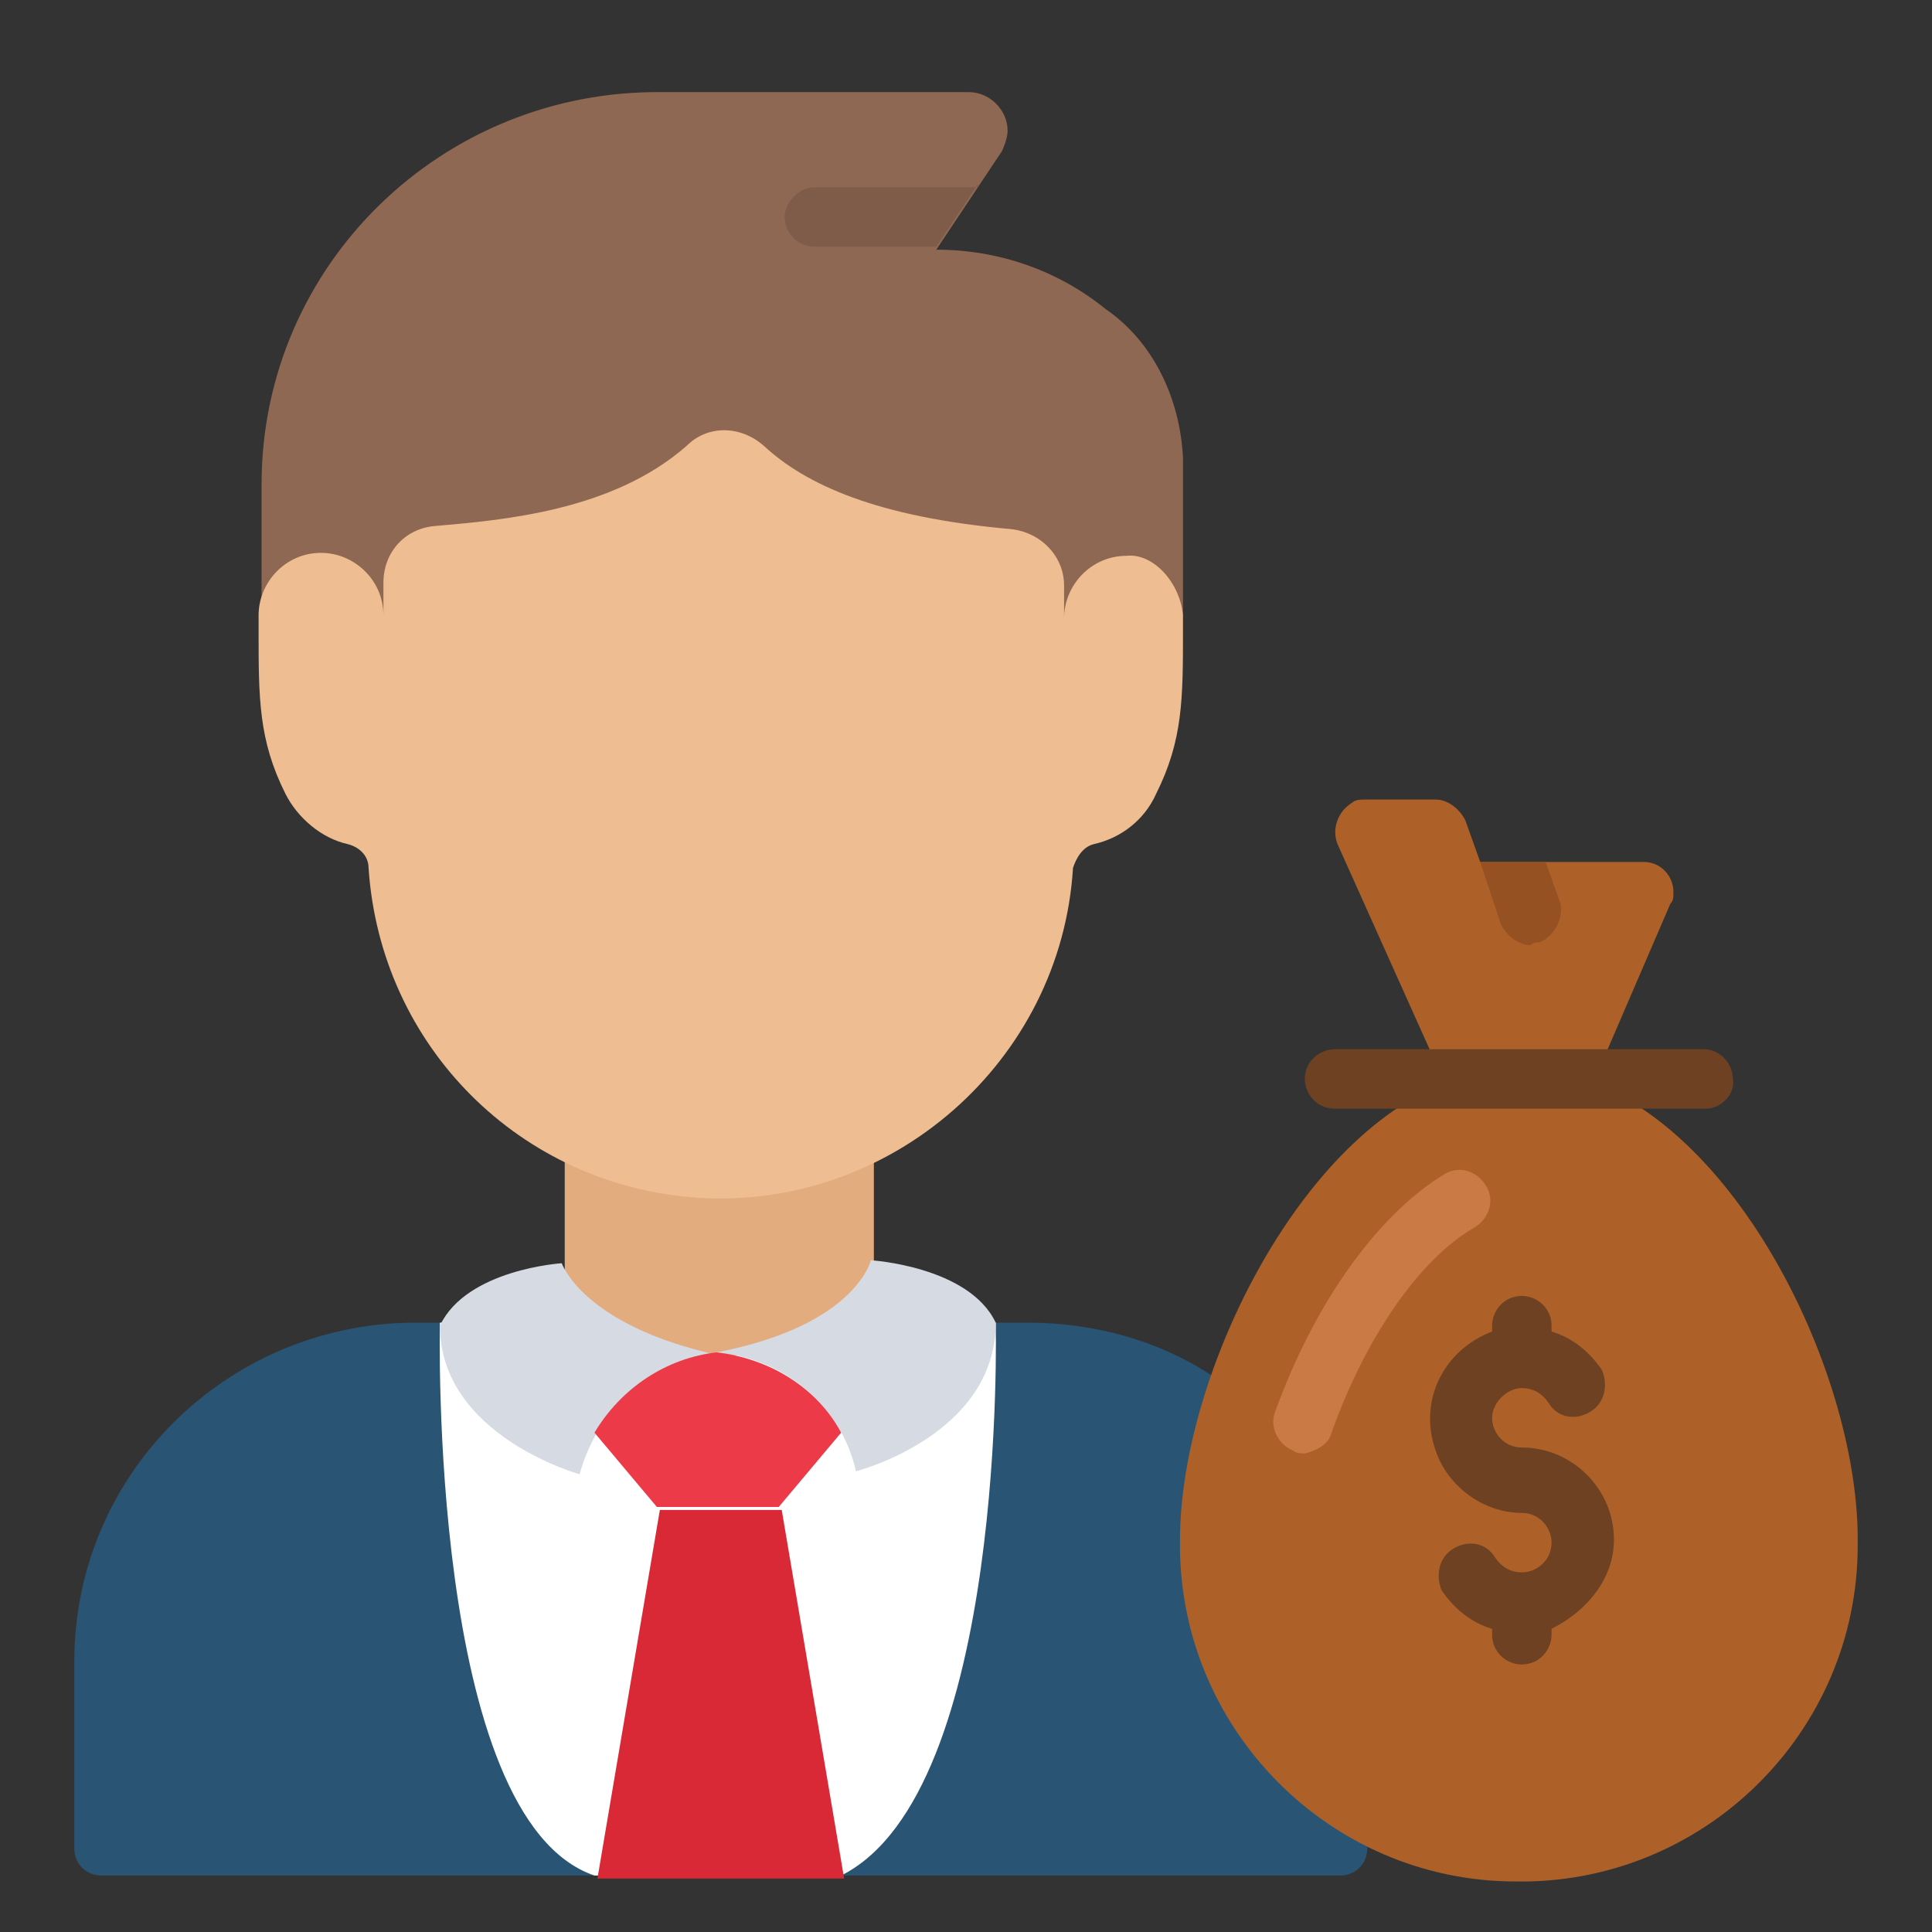 <?xml version="1.0" encoding="utf-8"?>
<!-- Generator: Adobe Illustrator 25.4.1, SVG Export Plug-In . SVG Version: 6.00 Build 0)  -->
<svg version="1.1" id="Icons" xmlns="http://www.w3.org/2000/svg" xmlns:xlink="http://www.w3.org/1999/xlink" x="0px" y="0px"
	 width="65px" height="65px" viewBox="0 0 65 65" style="enable-background:new 0 0 65 65;" xml:space="preserve">
<rect x="0" y="0" width="65" height="65" fill="#333333" stroke="none"/>
<style type="text/css">
	.st0{fill:#295474;}
	.st1{fill:#FFFFFF;}
	.st2{fill:#E2AC7F;}
	.st3{fill:#8E6852;}
	.st4{fill:#D6DBE3;}
	.st5{fill:#EC3A48;}
	.st6{fill:#D92936;}
	.st7{fill:#EEBD91;}
	.st8{fill:#AD6128;}
	.st9{fill:#C97A45;}
	.st10{fill:#7F5B49;}
	.st11{fill:#965123;}
	.st12{fill:#6D4122;}
</style>
<path class="st0" d="M33.5,44.5h1.1c2.2,0,4.4,0.6,6.2,1.8L46,61.9v0.3c0,0.5-0.4,0.9-0.9,0.9H3.4c-0.5,0-0.9-0.4-0.9-0.9v-6.3
	c0-6.3,5.1-11.3,11.3-11.4c0,0,0,0,0,0H33.5z"/>
<path class="st1" d="M33.5,44.5c0,0,0.4,15.8-5.2,18.6h-8.3c-5.6-1.9-5.2-18.6-5.2-18.6H33.5z"/>
<path class="st2" d="M29.4,37.3v8.3H19v-8.3L29.4,37.3z"/>
<path class="st3" d="M39.8,15.4v5.3l-1,1h-29l-1-1v-4.4C8.8,8.9,14.9,3,22.3,3.1h10.3c0.7,0,1.3,0.6,1.3,1.3c0,0.2-0.1,0.5-0.2,0.7
	l-0.8,1.2l-1.4,2.1c2.1,0,4.1,0.7,5.7,2C38.8,11.5,39.7,13.4,39.8,15.4L39.8,15.4z"/>
<path class="st4" d="M24.2,45.6c-2.3,0.2-4.1,1.8-4.7,4c0,0-4.7-1.3-4.7-5c0.9-1.9,4.1-2.1,4.1-2.1S19.6,44.6,24.2,45.6z"/>
<path class="st4" d="M33.5,44.5c0,3.8-4.7,5-4.7,5c-0.5-2.2-2.4-3.8-4.7-4c4.7-0.9,5.2-3.1,5.2-3.1S32.6,42.6,33.5,44.5z"/>
<path class="st5" d="M28.3,48.2l-2.1,2.5h-4.1l-2.1-2.5c0.9-1.5,2.4-2.5,4.1-2.7C25.9,45.7,27.5,46.7,28.3,48.2z"/>
<path class="st6" d="M28.4,63.2l-2.1-12.4h-4.1l-2.1,12.4H28.4z"/>
<path class="st7" d="M39.8,20.7v0.5c0,2.3,0,3.7-0.9,5.5c-0.4,0.9-1.2,1.5-2.1,1.7c-0.4,0.1-0.6,0.5-0.7,0.8
	c-0.4,6.5-6.1,11.5-12.6,11.1c-6-0.4-10.7-5.1-11.1-11.1c0-0.4-0.3-0.7-0.7-0.8c-0.9-0.2-1.7-0.9-2.1-1.7c-0.9-1.8-0.9-3.2-0.9-5.5
	v-0.5c0-1.1,0.9-2.1,2.1-2.1c1.1,0,2.1,0.9,2.1,2.1v-1.1c0-1,0.7-1.8,1.7-1.9c2.3-0.2,6-0.5,8.5-2.7c0.7-0.7,1.8-0.7,2.6,0
	c1.4,1.3,3.8,2.4,8.3,2.8c1,0.1,1.8,0.9,1.8,1.9v1.1c0-1.1,0.9-2.1,2.1-2.1C38.8,18.6,39.7,19.6,39.8,20.7L39.8,20.7z"/>
<path class="st8" d="M52.9,36.2c5.5,1.5,9.7,10.1,9.6,15.8c0,6.3-5.2,11.4-11.5,11.3c-6.3,0-11.4-5.2-11.3-11.5l0,0
	c0-5.6,4.2-14.1,9.6-15.6L52.9,36.2z"/>
<path class="st8" d="M56.2,30.4l-2.5,5.8h-5.2L45,28.4c-0.2-0.5,0-1.1,0.5-1.4c0.1-0.1,0.3-0.1,0.4-0.1h2.4c0.4,0,0.8,0.3,1,0.7
	l0.5,1.4h5.5c0.6,0,1,0.5,1,1C56.3,30.2,56.3,30.3,56.2,30.4L56.2,30.4z"/>
<path class="st9" d="M43.9,48.9c-0.1,0-0.3,0-0.4-0.1c-0.5-0.2-0.8-0.8-0.6-1.3c0,0,0,0,0,0c1.3-3.6,3.4-6.6,5.7-8
	c0.5-0.3,1.1-0.1,1.4,0.4c0.3,0.5,0.1,1.1-0.4,1.4l0,0c-1.9,1.1-3.7,3.8-4.8,6.9C44.7,48.6,44.3,48.8,43.9,48.9L43.9,48.9z"/>
<path class="st10" d="M32.9,6.2l-1.4,2.1h-4.1c-0.6,0-1-0.5-1-1s0.5-1,1-1H32.9z"/>
<path class="st11" d="M51.8,31.7c-0.1,0-0.2,0-0.3,0.1c-0.4,0-0.8-0.3-1-0.7L49.8,29H52l0.5,1.4C52.6,30.9,52.3,31.5,51.8,31.7z"/>
<g>
	<path class="st12" d="M54.3,51.8c0-1.7-1.4-3.1-3.1-3.1c-0.6,0-1-0.5-1-1s0.5-1,1-1c0.4,0,0.7,0.2,0.9,0.5c0.3,0.5,0.9,0.6,1.4,0.3
		c0.5-0.3,0.6-0.9,0.4-1.4c-0.4-0.6-1-1.1-1.7-1.3v-0.2c0-0.6-0.5-1-1-1c-0.6,0-1,0.5-1,1v0.2c-1.6,0.6-2.5,2.3-1.9,4
		c0.4,1.2,1.6,2.1,2.9,2.1c0.6,0,1,0.5,1,1c0,0.6-0.5,1-1,1c-0.4,0-0.7-0.2-0.9-0.5c-0.3-0.5-0.9-0.6-1.4-0.3
		c-0.5,0.3-0.6,0.9-0.4,1.4c0.4,0.6,1,1.1,1.7,1.3v0.2c0,0.6,0.5,1,1,1c0.6,0,1-0.5,1-1v-0.2C53.4,54.2,54.3,53.1,54.3,51.8z"/>
	<path class="st12" d="M57.4,37.3H44.9c-0.6,0-1-0.5-1-1c0-0.6,0.5-1,1-1h12.4c0.6,0,1,0.5,1,1C58.4,36.8,57.9,37.3,57.4,37.3z"/>
</g>
</svg>

